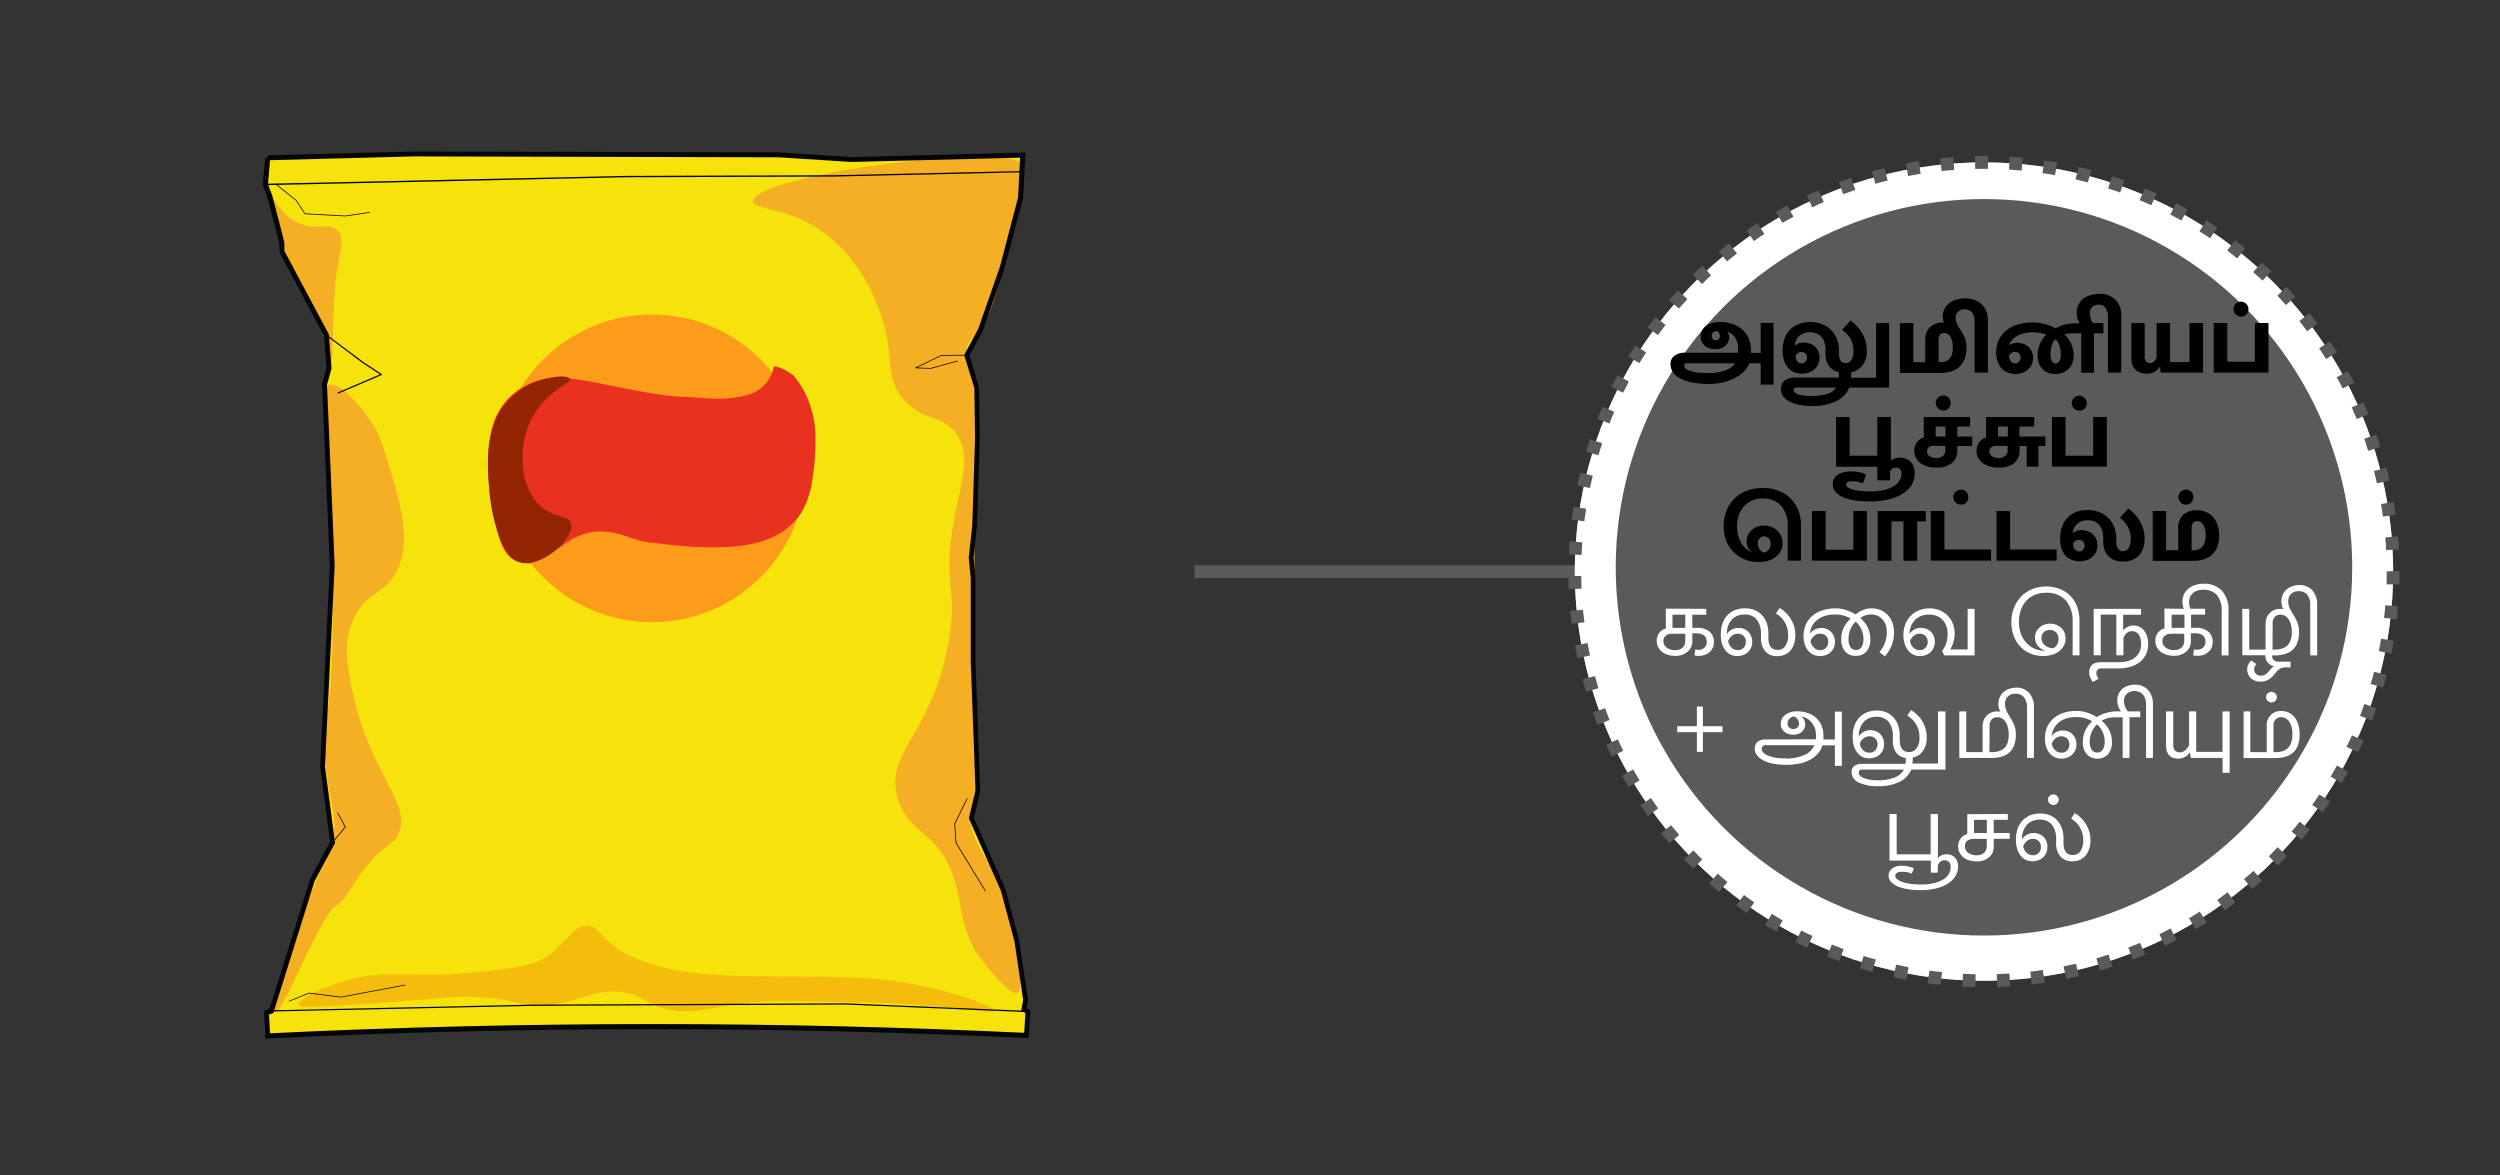 <svg xmlns="http://www.w3.org/2000/svg" viewBox="0 0 585 275"><rect x="0" y="0" width="585" height="275" fill="#333333" stroke="none"/><defs><style>.cls-1{fill:#f6e30b;}.cls-2{fill:#595047;}.cls-3{fill:#f4af25;}.cls-4{fill:#fd9c1b;}.cls-5{fill:#e8321f;}.cls-6{fill:#932503;}.cls-7{fill:#f4bd0c;}.cls-8{fill:#050505;}.cls-12,.cls-9{fill:none;stroke:#5a5a5a;stroke-miterlimit:10;stroke-width:3px;}.cls-10{fill:#84b250;}.cls-11{fill:#fff;}.cls-12{stroke-dasharray:3.01 5.01;}.cls-13{fill:#5a5a5a;}</style></defs><title>2.component 585x275px-10</title><g id="Layer_53" data-name="Layer 53"><path class="cls-1" d="M62.65,36.92l-.6,6.27L63.12,46,65,53l1,3.93v2l4.13,7.76,6.27,11.76.62,7.8L75.94,90l1.84,42.27L75.52,179.3,77,190.84l.82,6.25-4.73,8.8L65,231.82l-1.48,4.73-1.14.36.3,5.49q88.68-4.31,177.46-.12l.33-5.59-.9-.48L240,234l-2.09-13.9-3.18-11.85-7.44-16.79,1.52-6.41-.29-7.73-.83-22.62,0-19.4-.45-4.82L228,123l.65-20.41-.15-11.79-2.3-7.64,3.18-5.89,5.1-14.68L237,53.1l1.82-6.88.19-3.8.31-6.16-40.08,1.06-17.07-1.09L96.86,36l-34.21.9"/><path class="cls-2" d="M62.36,36.89l-.6,6.34,1.09,2.82,1.82,7,1,3.89v2l4.17,7.83L76.1,78.48l.61,7.68-1.06,3.76,1.84,42.3-2.26,47.1,1.52,11.56.81,6.15-4.7,8.75-8.12,26-1.43,4.58-1.21.38.32,6,.29,0q44.94-2.18,89.93-2.18,43.77,0,87.51,2.07h.28l.36-6.06-.88-.46.39-2.07-2.11-14L235,208.14l-7.41-16.72,1.5-6.36-.28-7.76L228,154.69l0-19.41-.45-4.81.81-7.49.65-20.44-.15-11.84-2.28-7.56,3.14-5.8,5.11-14.72,2.5-9.45,1.83-6.91.19-3.82.33-6.47L199.26,37l-17.07-1.09-85.34-.2-34.21.89v.58l34.22-.9v0l85.31.21,17.08,1.09,39.78-1-.3,5.85-.18,3.76L236.73,53l-2.49,9.43-5.09,14.66-3.23,6,2.32,7.71.16,11.75-.65,20.39-.82,7.54.45,4.84,0,19.39.82,22.63.29,7.68L227,191.48l7.47,16.86,3.18,11.81L239.71,234l-.44,2.39.93.49-.32,5.41h.28l0-.28q-43.76-2.07-87.54-2.07-45,0-90,2.18l0,.29.28,0-.28-5.26,1.07-.34,1.52-4.87L73.4,206l4.76-8.86-.84-6.34-1.51-11.51,2.26-47.07L76.23,90l1.06-3.77-.63-7.91L70.37,66.5l-4.1-7.7V56.85l-1-4-1.83-7-1.06-2.72.59-6.2-.57-.06Z"/><path class="cls-3" d="M62.08,42.61c.33-.15,2.07,7,7.74,9.58,4.2,1.89,7.08-.32,9.12,1.74,2.19,2.21.1,6-.46,12.35-1,11.22-.26,19.39-1.48,19.91s.75-5.56-3.19-12.61c-2.22-4-4.17-6.39-5.09-9.45-.63-2.11-2.41-5.39-3.29-8.82C63.75,48.81,61.77,42.76,62.08,42.61Z"/><path class="cls-4" d="M188.56,109.59a36,36,0,1,1-36-36A36,36,0,0,1,188.56,109.59Z"/><path class="cls-3" d="M176.21,47.16c.1,2.15,9.51,1,18.7,9A39.66,39.66,0,0,1,205.3,71.41c4.74,11.55,1,16.28,6.24,22.16,4.68,5.32,9.25,3.23,12.47,8.31s.94,10.46-.7,19.4c-2.92,16,1,15.95-1.38,29.1-3.88,21.83-15.25,25.72-11.78,36.71,2.64,8.35,9.6,7.36,13.16,18.7,1.8,5.73,1.22,9.79,4.85,16.63.39.73,7.71,10.6,9.82,9.93,1.81-.58.16-10.92-2.94-22.94-1.36-5.26-7.26-11.06-8-17.24-.24-1.89,2-5.73,1.8-7.62-.95-9.91-1.27-3.22-1.1-29.86,0-5.81.57-24.74.12-29.67-.62-6.68.94-12.28.7-17.14-.39-8.19.92-13.62,0-17.13-1.42-5.53-1.62-3.48-2.3-7.64-.57-3.44,1.8-3.76,3.18-5.89,2.2-3.36,4.08-9.35,5.58-16.48,1.39-6.66,3-9.46,3.69-14,.35-2.28,1.08-8.26.11-8.76C230.16,33.62,175.94,41.51,176.21,47.16Z"/><path class="cls-5" d="M185.8,88a22.45,22.45,0,0,1,2.5,3.8,24,24,0,0,1,2.52,11.25,52.14,52.14,0,0,1-.64,8.46,22.05,22.05,0,0,1-2.53,8.25,15.41,15.41,0,0,1-5.41,5.17c-4.14,2.42-9.07,3-13.91,3.13-6.78.14-11-.55-16.87-1.2-4.45-.5-10.53-5.38-18.67,0-4.84,3.56-5.83,2.93-8.75,5a10.75,10.75,0,0,1-3.78-.88h0c-2.23-1.19-3.24-4.18-4-7a56,56,0,0,1-2-15.48c0-4.26.39-8.78,2.57-12.46a15.6,15.6,0,0,1,7.54-6.45c4.81-1.91,10.31-1,15.62.06,7.18,1.4,14,3,20.87,3.26,4.62.21,8.62,1,14.09-.51a8.32,8.32,0,0,0,6.1-6.63c.94-.17,3,.91,4.12,1.71"/><path class="cls-6" d="M125.63,89.22c3.31-1.22,7.41-1.48,7.74-.55s-3.72,2.11-7.07,6.37a19.1,19.1,0,0,0-3.74,8.46c-.13.75-1.57,9.93,3.88,14.89,3.34,3,6.62,2.07,7.19,4.09,1,3.43-7.19,10.87-12.36,9-3.2-1.19-4.46-5.66-5.65-9.91a40.29,40.29,0,0,1-1.13-7.35c-.28-2.71-.65-7.82.22-11.76A23.91,23.91,0,0,1,116,98.29s.42-1,.9-1.8A17.35,17.35,0,0,1,125.63,89.22Z"/><path class="cls-3" d="M76,90.62c1.46-2,6.22.83,11.57,9.19,1.22,1.89,1.75,3.6,2.77,6.92,3.46,11.27,5.93,19.32,2.77,26.33-2.86,6.36-7.33,5.13-10.39,11.77-2.66,5.78-1.47,11.44,0,18,4.18,18.65,14,25.55,10.39,32.56-1.42,2.73-3,1.87-7.62,7.62-3.9,4.87-3.91,6.92-6.92,9-4.08,2.82-12.93,26.74-14.32,24.66s5.86-21.48,9.7-30.44c1.74-4.07,3.27-5.52,3.94-9.16,1.25-6.78-1.48-11.25-2.12-22.5-.24-4.39,2.34-7.6,2.1-36.68-.16-20.15-1.44-14.12-.85-23.85C77.56,104.7,74.78,92.24,76,90.62Z"/><path class="cls-7" d="M80.81,229.51c10.34-3,13.86-.43,29.41-1.9,10.22-1,15.41-1.52,19.26-4.87,3.14-2.73,5.18-6.52,8.25-6.14,2,.25,2.57,2,5.5,4.45,2.74,2.24,5.23,3.13,8.89,4.44,8.66,3.1,22.2,2.92,31.53,3,13.73.08,20.74.14,28.36,1.49,11.29,2,20.93,5.65,20.73,6.56s-7.58-1-23.06-1.7c-4-.18-7.89-.26-15.24-.42-7.82-.17-11.72-.25-12.91-.21-14.95.51-18.65,4.14-27.08,1.48-4.52-1.42-4-2.65-8-3.39-7-1.28-10.47,2.07-18.2,3-6.13.71-5.62-1.2-15.66-1.91-5.78-.41-7.38.12-26,1.48-13.83,1-16.53,1-16.71.21C69.52,233.82,75.42,231.1,80.81,229.51Z"/><path class="cls-8" d="M62.07,36.87l-.61,6.4,1.11,2.87,1.82,7,1,3.86v2l4.21,7.89,6.2,11.66.61,7.57-1.06,3.75,1.84,42.34-2.26,47.11,1.52,11.58.8,6.07-4.66,8.68-8.13,26-1.39,4.44-1.28.41.35,6.5.57,0q44.94-2.17,89.92-2.18,43.76,0,87.5,2.07l.56,0,.39-6.54-.86-.45.36-1.9-2.12-14-3.2-11.93-7.38-16.66,1.49-6.3-.28-7.8-.83-22.61,0-19.41-.45-4.79.81-7.48.65-20.46-.16-11.88-2.25-7.49,3.09-5.71,5.12-14.76,2.51-9.46,1.83-6.93.2-3.86.34-6.78-40.68,1.08L182.2,35.66l-85.35-.21-34.22.89,0,1.16,34.21-.9,85.29.21,17.08,1.09,39.49-1-.28,5.53-.19,3.74L236.45,53,234,62.37,228.89,77l-3.28,6.06L228,90.83l.16,11.7-.65,20.38-.82,7.56.46,4.85,0,19.39.83,22.63.28,7.64-1.55,6.52,7.5,16.93,3.16,11.78L239.42,234l-.48,2.54,1,.51-.31,5.22.57,0,0-.57q-43.75-2.07-87.55-2.07-45,0-90,2.18l0,.58.57,0-.27-5,1-.32,1.57-5,8.09-25.88,4.79-8.91-.84-6.44-1.52-11.48,2.27-47.06L76.52,90l1.06-3.78-.64-8L70.62,66.36l-4.07-7.64V56.81l-1-4-1.84-7-1-2.68L63.22,37l-1.15-.11Z"/><path d="M62.05,43.33,122.79,42l23.56-.52v0l48.85-.16h0l43.94-1a.15.15,0,0,0,.14-.15.15.15,0,0,0-.15-.14L195.2,41v0l-48.86.16h0l-23.55.52L62.05,43a.15.15,0,0,0-.15.15.15.15,0,0,0,.15.14Z"/><path d="M76.29,78.51,84.92,85h0l4,2.61-9.84,4.2A.14.14,0,0,0,79,92a.13.13,0,0,0,.18.08l10.09-4.31a.14.14,0,0,0,.09-.12.15.15,0,0,0-.07-.13l-4.21-2.76-8.63-6.46a.14.14,0,0,0-.2,0,.14.14,0,0,0,0,.2Z"/><polygon points="64.54 43.2 69.3 47 71.28 50.07 71.35 50.11 80.8 50.63 80.81 50.63 86.53 49.79 86.6 49.69 86.51 49.62 80.8 50.45 71.4 49.94 69.44 46.9 69.42 46.88 64.65 43.06 64.53 43.08 64.54 43.2 64.54 43.2"/><polygon points="226.23 83.02 220.27 83.08 220.24 83.09 214.23 86 214.18 86.09 214.26 86.16 217.75 86.29 217.78 86.29 224.11 84.54 224.17 84.44 224.06 84.38 217.74 86.12 214.62 86 220.29 83.25 226.23 83.19 226.31 83.11 226.23 83.02 226.23 83.02"/><polygon points="226.23 186.83 223.32 192.74 223.31 192.79 223.63 197.24 223.64 197.28 227.37 203.4 230.51 208.53 230.63 208.56 230.65 208.44 227.52 203.31 223.8 197.21 223.49 192.8 226.38 186.91 226.34 186.79 226.23 186.83 226.23 186.83"/><path d="M63.54,236.7l27-.59,34.16-.74v0l73.32-.3v0l42.46,1.77a.15.15,0,0,0,.15-.14.15.15,0,0,0-.14-.15L198,234.78h0l-73.32.3h0l-34.16.74-27,.59a.14.14,0,0,0-.14.15.14.14,0,0,0,.14.14Z"/><polygon points="78.94 190.21 80.69 193.5 77.79 197.03 77.81 197.16 77.93 197.14 80.86 193.57 80.87 193.47 79.09 190.13 78.97 190.09 78.94 190.21 78.94 190.21"/><polygon points="67.71 234.35 72.31 232.47 79.75 233.41 79.78 233.41 94.81 230.57 94.88 230.47 94.78 230.41 79.76 233.24 72.31 232.29 72.27 232.3 67.65 234.19 67.6 234.31 67.71 234.35 67.71 234.35"/><line class="cls-9" x1="279.51" y1="133.75" x2="369" y2="133.75"/><circle class="cls-10" cx="464.25" cy="133.75" r="95.75"/><circle class="cls-11" cx="464.25" cy="133.75" r="95.75"/><circle class="cls-12" cx="464.25" cy="133.75" r="95.75"/><circle class="cls-13" cx="464.25" cy="132.75" r="86.17"/></g><g id="all_text" data-name="all text"><path d="M406.66,82.54a5.1,5.1,0,0,0,.07-.91,4.67,4.67,0,0,0-.67-2.58,3.14,3.14,0,0,0-1.88-1.4,2.07,2.07,0,0,1,.44,1.33,2.65,2.65,0,0,1-.94,2,3.16,3.16,0,0,1-1,.55,4,4,0,0,1-1.27.19,4.51,4.51,0,0,1-1.33-.2A3.34,3.34,0,0,1,399,81a3,3,0,0,1-.76-1,2.8,2.8,0,0,1-.29-1.3,2.92,2.92,0,0,1,.3-1.3,3.17,3.17,0,0,1,.88-1.07,4.5,4.5,0,0,1,1.4-.72,6.17,6.17,0,0,1,1.91-.26,8.91,8.91,0,0,1,3,.47,6.69,6.69,0,0,1,2.3,1.33,5.78,5.78,0,0,1,1.46,2.06,6.62,6.62,0,0,1,.51,2.62c0,.16,0,.29,0,.4a1.87,1.87,0,0,1,0,.34H412v-7h3V90h-3V85h-2.66A5.74,5.74,0,0,1,408,87a8.2,8.2,0,0,1-2.16,1.52,12.22,12.22,0,0,1-2.83,1,16.23,16.23,0,0,1-3.36.33A19.3,19.3,0,0,1,396,89.5a9.82,9.82,0,0,1-2.76-.91,4.69,4.69,0,0,1-1.74-1.45,3.25,3.25,0,0,1-.6-1.93,2.32,2.32,0,0,1,.91-1.95,3.9,3.9,0,0,1,2.49-.72Zm-6.87,4.74a10.94,10.94,0,0,0,3.94-.61A4.64,4.64,0,0,0,406,85H394.79c-.47,0-.71.18-.71.55a1,1,0,0,0,.4.73,3.42,3.42,0,0,0,1.15.56,11.32,11.32,0,0,0,1.81.36A21.05,21.05,0,0,0,399.79,87.28Zm2.66-8.69a1.19,1.19,0,0,0-.69-1.11,1.28,1.28,0,0,0-.87.3,1.05,1.05,0,0,0-.35.83,1,1,0,0,0,.28.74.93.93,0,0,0,.69.27.86.86,0,0,0,.7-.28A1.14,1.14,0,0,0,402.45,78.59Z"/><path d="M442.06,75.58V90.69h-9.32a6.31,6.31,0,0,1-3,3.15A12.18,12.18,0,0,1,424,95a15.2,15.2,0,0,1-3-.27,9,9,0,0,1-2.29-.78,4.46,4.46,0,0,1-1.46-1.22,2.69,2.69,0,0,1-.51-1.59,2.55,2.55,0,0,1,.85-2.07,3.78,3.78,0,0,1,2.46-.71h10.26c0-.13,0-.24,0-.36v-.36a2.36,2.36,0,0,0,0-.29,2,2,0,0,0,0-.24,3.89,3.89,0,0,1-2.37-1.52,4.72,4.72,0,0,1-.78-2.73v-.83a5.83,5.83,0,0,0-.28-2,3.57,3.57,0,0,0-.78-1.31,2.75,2.75,0,0,0-1.15-.74,4.4,4.4,0,0,0-1.42-.23,3.81,3.81,0,0,0-2.37.75A3.07,3.07,0,0,0,420,80.89a3,3,0,0,1,2.07-.74,4.11,4.11,0,0,1,1.46.26,3.27,3.27,0,0,1,1.18.71,3.38,3.38,0,0,1,.78,1.11,3.67,3.67,0,0,1,.29,1.47,3.55,3.55,0,0,1-1.23,2.73,4.22,4.22,0,0,1-1.33.75,5,5,0,0,1-3.44-.1A3.93,3.93,0,0,1,418.36,86a4.89,4.89,0,0,1-.91-1.69,7.54,7.54,0,0,1-.32-2.27,8,8,0,0,1,.46-2.83,5.63,5.63,0,0,1,1.31-2.1A5.57,5.57,0,0,1,421,75.81a7.24,7.24,0,0,1,2.66-.46,7.14,7.14,0,0,1,2.63.47,6.31,6.31,0,0,1,2.11,1.33,6,6,0,0,1,1.4,2.08,6.93,6.93,0,0,1,.51,2.69v.83a3,3,0,0,0,.37,1.62,1.35,1.35,0,0,0,1.24.59,1.46,1.46,0,0,0,1.33-.77,4.16,4.16,0,0,0,.46-2.15,5.22,5.22,0,0,0-.23-1.63,6,6,0,0,0-.58-1.34A5.44,5.44,0,0,0,432,78c-.3-.3-.61-.59-.92-.85L433,75a10.28,10.28,0,0,1,1.37,1.17,8.82,8.82,0,0,1,1.23,1.56,8.54,8.54,0,0,1,.9,2,7.76,7.76,0,0,1,.34,2.35,5.36,5.36,0,0,1-1,3.39,4.64,4.64,0,0,1-2.68,1.67.82.82,0,0,1,0,.21V88a2.55,2.55,0,0,1,0,.39H439V75.58Zm-18,17.06a11,11,0,0,0,3.6-.49,3.69,3.69,0,0,0,2-1.46h-9.2a.74.74,0,0,0-.56.17.57.57,0,0,0-.18.43c0,.39.36.72,1.07,1A10.34,10.34,0,0,0,424.05,92.64Zm-2.58-10.28a1.26,1.26,0,0,0-.75.23,2,2,0,0,0-.56.62,2.11,2.11,0,0,0,.38,1.32,1.28,1.28,0,0,0,1.07.5,1.15,1.15,0,0,0,.84-.36,1.48,1.48,0,0,0,0-2A1.37,1.37,0,0,0,421.47,82.36Z"/><path d="M459.77,69.83a6.79,6.79,0,0,1,2.24.35,4.59,4.59,0,0,1,2.79,2.68,6,6,0,0,1,.37,2.19V87.19h-3.12v-12a3.25,3.25,0,0,0-.59-2.07,2.11,2.11,0,0,0-1.76-.73,2,2,0,0,0-1.52.56,2,2,0,0,0-.55,1.46,3.33,3.33,0,0,0,.23,1.17,7.74,7.74,0,0,0,.76,1.41c.18.26.36.53.54.82a7.84,7.84,0,0,1,.49,1,5.35,5.35,0,0,1,.37,1.15,7.72,7.72,0,0,1-.31,4.06,4.8,4.8,0,0,1-3.13,2.9,7.82,7.82,0,0,1-2.38.34h-9.61V75.58h3.13v9.17h2.78v-5.2a4,4,0,0,1,1.13-3,4.36,4.36,0,0,1,3.15-1.08h.09a3.53,3.53,0,0,1-.28-1.42,3.83,3.83,0,0,1,.37-1.65,3.94,3.94,0,0,1,1-1.33,4.92,4.92,0,0,1,1.63-.9A6.58,6.58,0,0,1,459.77,69.83Zm-6.14,14.92H454a3.7,3.7,0,0,0,1.18-.17,2.34,2.34,0,0,0,.93-.57,2.73,2.73,0,0,0,.61-1,4.77,4.77,0,0,0,.22-1.58,5,5,0,0,0-.56-2.66,1.68,1.68,0,0,0-1.44-.85c-.87,0-1.31.55-1.31,1.65Z"/><path d="M491.1,68.77A5.21,5.21,0,0,1,495,70.13a5,5,0,0,1,1.37,3.74V87.19h-3.11v-13a3.5,3.5,0,0,0-.55-2.12A1.94,1.94,0,0,0,491,71.3a2.07,2.07,0,0,0-1.38.5,2,2,0,0,0-.57,1.57,3.84,3.84,0,0,0,.67,2.21h2.48V78H490v9.22h-3V78h-1.91a6,6,0,0,0-2,.25,6.23,6.23,0,0,1,.88,1,6.62,6.62,0,0,1,.67,1.16,5.71,5.71,0,0,1,.45,1.3,5.64,5.64,0,0,1,.16,1.34,5.06,5.06,0,0,1-.32,1.89,3.84,3.84,0,0,1-.9,1.4,3.65,3.65,0,0,1-1.36.87,4.89,4.89,0,0,1-1.74.3,4.7,4.7,0,0,1-1.66-.28,3.6,3.6,0,0,1-2.17-2.23,5.54,5.54,0,0,1-.31-2,5.84,5.84,0,0,1,.17-1.37,8.35,8.35,0,0,1,.46-1.3,6.57,6.57,0,0,1,.66-1.13,4.88,4.88,0,0,1,.78-.89,8.75,8.75,0,0,0-3.38-.53,7.82,7.82,0,0,0-1.91.22,6.2,6.2,0,0,0-1.6.62,4.69,4.69,0,0,0-1.18,1,3.18,3.18,0,0,0-.69,1.22,3.05,3.05,0,0,1,1.95-.62,4.11,4.11,0,0,1,1.46.26,3.45,3.45,0,0,1,1.18.71,3.53,3.53,0,0,1,.78,1.11,3.67,3.67,0,0,1,.28,1.47,3.57,3.57,0,0,1-.33,1.56,3.46,3.46,0,0,1-.9,1.17,4.06,4.06,0,0,1-1.32.75,5,5,0,0,1-3.44-.09,3.88,3.88,0,0,1-1.42-1,4.74,4.74,0,0,1-.91-1.62,6.38,6.38,0,0,1-.32-2.12,6.48,6.48,0,0,1,.62-2.89,6.39,6.39,0,0,1,1.73-2.2,8,8,0,0,1,2.68-1.39,11.7,11.7,0,0,1,3.43-.48,10.74,10.74,0,0,1,3,.39,10.61,10.61,0,0,1,2.45,1,8,8,0,0,1,2.07-.88,10.23,10.23,0,0,1,2.72-.31h.78a6.13,6.13,0,0,1-.46-1.15,4.56,4.56,0,0,1-.19-1.36,4.12,4.12,0,0,1,.36-1.75,4,4,0,0,1,1-1.36,5,5,0,0,1,1.64-.88A6.72,6.72,0,0,1,491.1,68.77ZM471.45,82.36a1.31,1.31,0,0,0-.76.23,2.09,2.09,0,0,0-.55.62,2.11,2.11,0,0,0,.38,1.32,1.27,1.27,0,0,0,1.07.5,1.15,1.15,0,0,0,.84-.36,1.48,1.48,0,0,0,0-2A1.37,1.37,0,0,0,471.45,82.36Zm10.77.51a6,6,0,0,0-.35-2.11,3.31,3.31,0,0,0-.89-1.39,3,3,0,0,0-.84,1.39,6.55,6.55,0,0,0-.31,2.11,3.17,3.17,0,0,0,.34,1.69,1,1,0,0,0,.87.51,1,1,0,0,0,.83-.51A3.16,3.16,0,0,0,482.22,82.87Z"/><path d="M501.86,75.58v7.91a1.52,1.52,0,0,0,.34,1.09,1.19,1.19,0,0,0,.9.36,1.3,1.3,0,0,0,1-.37,2.77,2.77,0,0,0,.54-.87V75.58h3.15v9.15h4.55V75.58h3.18V87.19h-9.94l-.12-1.47a2.8,2.8,0,0,1-.35.53,3.1,3.1,0,0,1-.62.56,3.68,3.68,0,0,1-.91.45,3.63,3.63,0,0,1-1.17.18,4.71,4.71,0,0,1-1.43-.2,3.13,3.13,0,0,1-1.16-.64,2.85,2.85,0,0,1-.78-1.09,3.89,3.89,0,0,1-.29-1.61V75.58Z"/><path d="M521.18,75.58v9.06h6.46V75.58h3.18V87.19H518V75.58Zm3.22-5a1.78,1.78,0,0,1,1.26,3,1.61,1.61,0,0,1-1.21.5,1.73,1.73,0,0,1-1.28-.5,1.75,1.75,0,0,1,1.23-3Z"/><path d="M444.69,107.12a3.17,3.17,0,0,1,2.44,1,3.79,3.79,0,0,1,.92,2.66,5.31,5.31,0,0,1-.65,2.55,6.07,6.07,0,0,1-2,2.08,10.76,10.76,0,0,1-3.29,1.41,18.64,18.64,0,0,1-4.62.51,22.85,22.85,0,0,1-3.6-.26,11,11,0,0,1-2.72-.78,4.69,4.69,0,0,1-1.7-1.26,2.62,2.62,0,0,1-.58-1.68,2.52,2.52,0,0,1,1.15-2.28,5.79,5.79,0,0,1,3.19-.75,7.82,7.82,0,0,1,2.05.23,6.92,6.92,0,0,1,1.4.5l-.76,2.07a8.67,8.67,0,0,0-1.23-.36,5.43,5.43,0,0,0-1.27-.14c-1,0-1.45.26-1.45.78a.83.83,0,0,0,.41.64,3.72,3.72,0,0,0,1.16.51,11.87,11.87,0,0,0,1.79.32,20,20,0,0,0,2.3.12,14.58,14.58,0,0,0,3.23-.32,7.93,7.93,0,0,0,2.29-.9,4,4,0,0,0,1.36-1.35,3.19,3.19,0,0,0,.45-1.64,1.43,1.43,0,0,0-.35-1,1.33,1.33,0,0,0-1-.35,1.39,1.39,0,0,0-.85.26,1.45,1.45,0,0,0-.48.61v2.1h-3v-3.18h-9.64V97.58h3.18v9.06h6.46V97.58h3.18v10.23a3.19,3.19,0,0,1,.93-.51A4,4,0,0,1,444.69,107.12Z"/><path d="M461,97.58v2.23h-3v2.34h3.5v2.21H458v1a3.7,3.7,0,0,1-1.25,3,5.54,5.54,0,0,1-3.67,1.06,7.51,7.51,0,0,1-2.07-.27,5.26,5.26,0,0,1-1.63-.79,3.68,3.68,0,0,1-1.07-1.26,3.53,3.53,0,0,1-.38-1.63,3.42,3.42,0,0,1,.7-2.07,3.4,3.4,0,0,1,.71-.66,2.54,2.54,0,0,1,.82-.35V97.58Zm-8.57,6.76a1.7,1.7,0,0,0-1.1.33,1.14,1.14,0,0,0-.4.93,1.35,1.35,0,0,0,.58,1.13,2.6,2.6,0,0,0,1.6.44,2.25,2.25,0,0,0,1.55-.49,1.64,1.64,0,0,0,.55-1.28v-1.06Zm.52-2.19h2.3V99.81h-2.3Zm1.78-9.59a1.68,1.68,0,0,1,1.26.5,1.87,1.87,0,0,1,0,2.5,1.64,1.64,0,0,1-1.22.5,1.74,1.74,0,0,1-1.28-.5,1.75,1.75,0,0,1,1.24-3Z"/><path d="M476,97.58v2.23h-3.45v2.34h6.07v2.21H477v4.83h-2.76v-4.83h-1.66v1a3.74,3.74,0,0,1-1.25,3,5.54,5.54,0,0,1-3.67,1.06,7.51,7.51,0,0,1-2.07-.27,5.26,5.26,0,0,1-1.63-.79,3.68,3.68,0,0,1-1.07-1.26,3.41,3.41,0,0,1-.38-1.63,3.25,3.25,0,0,1,.7-2.07,3.17,3.17,0,0,1,.71-.66,2.54,2.54,0,0,1,.82-.35V97.58Zm-9,6.76a1.67,1.67,0,0,0-1.09.33,1.14,1.14,0,0,0-.4.93,1.36,1.36,0,0,0,.57,1.13,2.63,2.63,0,0,0,1.61.44,2.21,2.21,0,0,0,1.54-.49,1.62,1.62,0,0,0,.56-1.28v-1.06Zm.53-2.19h2.3V99.81h-2.3Z"/><path d="M483.33,97.58v9.06h6.47V97.58H493v11.61H480.16V97.58Zm3.22-5a1.78,1.78,0,0,1,1.27,3,1.64,1.64,0,0,1-1.22.5,1.74,1.74,0,0,1-1.28-.5,1.75,1.75,0,0,1,1.23-3Z"/><path d="M412.54,114.19a10.1,10.1,0,0,1,3.46.59,8.13,8.13,0,0,1,2.83,1.71,8.22,8.22,0,0,1,1.91,2.76,9.33,9.33,0,0,1,.7,3.73v8.21h-3.13v-8a6.87,6.87,0,0,0-1.58-4.9,5.71,5.71,0,0,0-4.31-1.65,6.08,6.08,0,0,0-2.4.47,5.36,5.36,0,0,0-1.88,1.33,6.26,6.26,0,0,0-1.24,2.06,7.71,7.71,0,0,0-.43,2.65,8.64,8.64,0,0,0,.26,2.16,6.66,6.66,0,0,0,.74,1.76,5.63,5.63,0,0,0,1.09,1.31,4.65,4.65,0,0,0,1.33.82,3.41,3.41,0,0,1-.85-1.09,3.21,3.21,0,0,1-.32-1.44,3.36,3.36,0,0,1,.28-1.37,3.58,3.58,0,0,1,.8-1.18,4,4,0,0,1,1.3-.82,4.57,4.57,0,0,1,1.74-.31,4.8,4.8,0,0,1,1.67.29,4.15,4.15,0,0,1,1.35.86,3.83,3.83,0,0,1,.92,1.31,4,4,0,0,1,.34,1.68,3.87,3.87,0,0,1-.43,1.78,4.19,4.19,0,0,1-1.16,1.39,5.67,5.67,0,0,1-1.75.9,7.37,7.37,0,0,1-2.21.32,8.69,8.69,0,0,1-3.32-.62,7.89,7.89,0,0,1-2.6-1.73,7.75,7.75,0,0,1-1.7-2.63,8.94,8.94,0,0,1-.61-3.37,10,10,0,0,1,.62-3.53,8.11,8.11,0,0,1,1.81-2.86,8.27,8.27,0,0,1,2.88-1.92A10.11,10.11,0,0,1,412.54,114.19Zm-1.22,13a2.17,2.17,0,0,0,.43,1.31,2.13,2.13,0,0,0,1.09.83,2.27,2.27,0,0,0,1-.69,2,2,0,0,0,.48-1.42,1.62,1.62,0,0,0-.46-1.29,1.53,1.53,0,0,0-1.06-.42,1.34,1.34,0,0,0-1.07.48A1.76,1.76,0,0,0,411.32,127.14Z"/><path d="M427.21,119.58v9.06h6.47v-9.06h3.17v11.61H424V119.58Z"/><path d="M450.63,119.58V122h-2v9.22h-3.22V122H442.6v9.22h-3.22V119.58Z"/><path d="M455,119.58v9h10.91v2.6H451.8V119.58Zm3.84-5a1.69,1.69,0,0,1,1.27.5,1.87,1.87,0,0,1,0,2.5,1.64,1.64,0,0,1-1.22.5,1.74,1.74,0,0,1-1.28-.5,1.75,1.75,0,0,1,1.23-3Z"/><path d="M470.36,119.58v9h10.9v2.6H467.19V119.58Z"/><path d="M488.55,119.35a7.14,7.14,0,0,1,2.63.47,6.31,6.31,0,0,1,2.11,1.33,6,6,0,0,1,1.4,2.08,6.93,6.93,0,0,1,.51,2.69v.83a3,3,0,0,0,.37,1.62,1.35,1.35,0,0,0,1.24.59,1.46,1.46,0,0,0,1.33-.77,4.16,4.16,0,0,0,.46-2.15,5.22,5.22,0,0,0-.23-1.63,6,6,0,0,0-.58-1.34A5.44,5.44,0,0,0,497,122c-.31-.3-.61-.59-.92-.85L498,119a10.28,10.28,0,0,1,1.37,1.17,8.82,8.82,0,0,1,1.23,1.56,8.54,8.54,0,0,1,.9,2,7.76,7.76,0,0,1,.34,2.35,6.47,6.47,0,0,1-.38,2.29,4.74,4.74,0,0,1-1,1.68,4.57,4.57,0,0,1-1.6,1,5.68,5.68,0,0,1-2.06.35,5.36,5.36,0,0,1-2-.34,4,4,0,0,1-2.34-2.39,5.35,5.35,0,0,1-.3-1.82v-.83a5.57,5.57,0,0,0-.29-2,3.42,3.42,0,0,0-.77-1.31,2.75,2.75,0,0,0-1.15-.74,4.4,4.4,0,0,0-1.42-.23,3.76,3.76,0,0,0-2.37.76,3.07,3.07,0,0,0-1.13,2.3,3,3,0,0,1,2.07-.74,4.11,4.11,0,0,1,1.46.26,3.27,3.27,0,0,1,1.18.71,3.38,3.38,0,0,1,.78,1.11,3.67,3.67,0,0,1,.29,1.47,3.57,3.57,0,0,1-.34,1.56,3.46,3.46,0,0,1-.9,1.17,4.06,4.06,0,0,1-1.32.75,5,5,0,0,1-3.44-.1A3.93,3.93,0,0,1,483.3,130a4.89,4.89,0,0,1-.91-1.69,7.24,7.24,0,0,1-.32-2.27,8,8,0,0,1,.46-2.83,5.63,5.63,0,0,1,1.31-2.1,5.57,5.57,0,0,1,2.05-1.32A7.24,7.24,0,0,1,488.55,119.35Zm-2.14,7a1.26,1.26,0,0,0-.75.23,2,2,0,0,0-.56.62,2.11,2.11,0,0,0,.38,1.32,1.28,1.28,0,0,0,1.07.5,1.15,1.15,0,0,0,.84-.36,1.48,1.48,0,0,0,0-2A1.37,1.37,0,0,0,486.41,126.36Z"/><path d="M506.86,119.58v9.17h2.85v-5.26a4,4,0,0,1,1.15-3,4.43,4.43,0,0,1,3.18-1.09,5.51,5.51,0,0,1,2.14.4,4.58,4.58,0,0,1,1.65,1.16,5.31,5.31,0,0,1,1.07,1.86,7.79,7.79,0,0,1,.38,2.51,7,7,0,0,1-.44,2.63,4.64,4.64,0,0,1-1.24,1.84,4.9,4.9,0,0,1-1.92,1.08,8,8,0,0,1-2.49.36h-9.46V119.58Zm4.65-5a1.68,1.68,0,0,1,1.26.5,1.84,1.84,0,0,1,0,2.5,1.64,1.64,0,0,1-1.22.5,1.72,1.72,0,0,1-1.27-.5,1.75,1.75,0,0,1,1.23-3Zm1.33,14.19h.37a3.59,3.59,0,0,0,1.17-.18,2.21,2.21,0,0,0,.91-.59,2.91,2.91,0,0,0,.6-1,5.17,5.17,0,0,0,.22-1.59,5,5,0,0,0-.54-2.64,1.65,1.65,0,0,0-1.42-.83c-.87,0-1.31.55-1.31,1.65Z"/><path class="cls-11" d="M399.27,142.47v1.37H396v3.08h1a4.51,4.51,0,0,1,3.06.9,3.11,3.11,0,0,1,1,2.44,3.23,3.23,0,0,1-.27,1.33,3.06,3.06,0,0,1-.73,1,3.57,3.57,0,0,1-1.12.66,4.36,4.36,0,0,1-1.42.23,3.87,3.87,0,0,1-1-.11l.17-1.39.39.07.38,0a1.92,1.92,0,0,0,1.39-.51,1.78,1.78,0,0,0,.53-1.34c0-1.3-.83-2-2.47-2H396v1.85a3.12,3.12,0,0,1-1.06,2.42,4.29,4.29,0,0,1-3,1,5.38,5.38,0,0,1-1.68-.25,4.08,4.08,0,0,1-1.36-.7,3.44,3.44,0,0,1-.9-1.11,3.17,3.17,0,0,1-.33-1.46,3.06,3.06,0,0,1,.18-1.08,2.91,2.91,0,0,1,.47-.85,3,3,0,0,1,.68-.6,2.35,2.35,0,0,1,.81-.33v-4.67Zm-8,5.83a2.3,2.3,0,0,0-1.47.44,1.54,1.54,0,0,0-.55,1.28,1.85,1.85,0,0,0,.75,1.53,3.13,3.13,0,0,0,2,.58,2.42,2.42,0,0,0,1.74-.58,2.13,2.13,0,0,0,.61-1.62V148.3Zm.09-1.38h3v-3.08h-3Z"/><path class="cls-11" d="M408.48,142.36a5.79,5.79,0,0,1,2,.36,5,5,0,0,1,1.7,1.09,5.3,5.3,0,0,1,1.18,1.84,7.13,7.13,0,0,1,.44,2.61v1c0,1.88.73,2.82,2.2,2.82a2.07,2.07,0,0,0,1.76-.92,4.26,4.26,0,0,0,.66-2.54,6,6,0,0,0-.22-1.69,5.44,5.44,0,0,0-.62-1.41,5.31,5.31,0,0,0-.91-1.13,5.19,5.19,0,0,0-1.11-.83l.88-1.3a7.94,7.94,0,0,1,1.32,1,7.28,7.28,0,0,1,1.18,1.39,7.78,7.78,0,0,1,.84,1.79,7.07,7.07,0,0,1,.33,2.21,6.77,6.77,0,0,1-.29,2,4.5,4.5,0,0,1-.85,1.54,3.71,3.71,0,0,1-1.32,1,4.16,4.16,0,0,1-1.72.35,3.55,3.55,0,0,1-2.86-1.14,4.54,4.54,0,0,1-1-3v-1a5.29,5.29,0,0,0-1-3.43,3.46,3.46,0,0,0-2.82-1.17,3.94,3.94,0,0,0-3,1.18,4.8,4.8,0,0,0-1.15,3.42,2.81,2.81,0,0,1,1.1-1.06,3.1,3.1,0,0,1,1.6-.41,3.46,3.46,0,0,1,1.3.24,2.88,2.88,0,0,1,1,.67,3.07,3.07,0,0,1,.67,1,3.53,3.53,0,0,1,0,2.66,3.31,3.31,0,0,1-.72,1.07,3.11,3.11,0,0,1-1.12.69,3.8,3.8,0,0,1-1.41.25,3.65,3.65,0,0,1-1.57-.33,3.42,3.42,0,0,1-1.21-1,5,5,0,0,1-.79-1.56,7.21,7.21,0,0,1-.28-2.12,7.66,7.66,0,0,1,.45-2.75,5.38,5.38,0,0,1,1.23-1.92,4.94,4.94,0,0,1,1.81-1.13A6.44,6.44,0,0,1,408.48,142.36Zm-1.89,5.94a1.87,1.87,0,0,0-.76.15,2.35,2.35,0,0,0-.62.38,2.27,2.27,0,0,0-.49.54,3.78,3.78,0,0,0-.33.63,2.61,2.61,0,0,0,.84,1.59,2.11,2.11,0,0,0,1.41.54,1.77,1.77,0,0,0,1.37-.55,1.93,1.93,0,0,0,.52-1.39,1.79,1.79,0,0,0-1.94-1.89Z"/><path class="cls-11" d="M429.47,142.36a7.78,7.78,0,0,1,2.64.43,9.5,9.5,0,0,1,2.07,1l.66-.47a5.23,5.23,0,0,1,.85-.47,5.08,5.08,0,0,1,1-.36,6.1,6.1,0,0,1,1.26-.13,5.32,5.32,0,0,1,2.15.42,4.78,4.78,0,0,1,1.66,1.16,5.09,5.09,0,0,1,1.07,1.77,6.5,6.5,0,0,1,.37,2.24,8,8,0,0,1-.68,3.37,7.29,7.29,0,0,1-.69,1.27,11.53,11.53,0,0,1-.76,1l-1.28-1c.19-.23.39-.51.6-.82a8.09,8.09,0,0,0,.56-1.06,6.8,6.8,0,0,0,.56-2.82,5.22,5.22,0,0,0-.26-1.67,3.91,3.91,0,0,0-.75-1.29,3.4,3.4,0,0,0-1.17-.84,3.64,3.64,0,0,0-1.49-.3,4.25,4.25,0,0,0-1.43.23,3.69,3.69,0,0,0-1.08.59,11.1,11.1,0,0,1,.88.93,6.65,6.65,0,0,1,.75,1.1,5.73,5.73,0,0,1,.51,1.33,6.24,6.24,0,0,1,.19,1.61,4.18,4.18,0,0,1-.92,2.89,3.24,3.24,0,0,1-2.51,1,3.13,3.13,0,0,1-2.44-1,4.08,4.08,0,0,1-.93-2.85,6,6,0,0,1,.65-2.91,8.58,8.58,0,0,1,1.53-2,9.17,9.17,0,0,0-1.45-.61,7.33,7.33,0,0,0-2.36-.31,7.14,7.14,0,0,0-2.16.32,5.71,5.71,0,0,0-1.76.89,4.31,4.31,0,0,0-1.22,1.4,4.19,4.19,0,0,0-.53,1.83,3.23,3.23,0,0,1,2.59-1.29,3.42,3.42,0,0,1,1.3.24,2.88,2.88,0,0,1,1,.67,3.25,3.25,0,0,1,.68,1,3.6,3.6,0,0,1,0,2.66,3.1,3.1,0,0,1-1.83,1.76,3.89,3.89,0,0,1-1.42.25,3.6,3.6,0,0,1-1.56-.33,3.47,3.47,0,0,1-1.21-.94,4.32,4.32,0,0,1-.8-1.47,7,7,0,0,1,.32-4.81,5.85,5.85,0,0,1,1.63-2,6.8,6.8,0,0,1,2.37-1.2A9.64,9.64,0,0,1,429.47,142.36Zm-3.61,5.94a1.87,1.87,0,0,0-.76.15,2.35,2.35,0,0,0-.62.38,2.79,2.79,0,0,0-.49.54,3.78,3.78,0,0,0-.33.63,2.66,2.66,0,0,0,.84,1.59,2.11,2.11,0,0,0,1.41.54,1.77,1.77,0,0,0,1.37-.55,1.93,1.93,0,0,0,.52-1.39,1.79,1.79,0,0,0-1.94-1.89Zm10.19,1.26a5.33,5.33,0,0,0-.17-1.36,6.5,6.5,0,0,0-.42-1.15,5.94,5.94,0,0,0-.59-.93,5.75,5.75,0,0,0-.62-.66,4.37,4.37,0,0,0-.61.66,5.07,5.07,0,0,0-.54.92,5.84,5.84,0,0,0-.39,1.16,5.72,5.72,0,0,0-.16,1.4,3.28,3.28,0,0,0,.44,1.8,1.48,1.48,0,0,0,1.34.69,1.42,1.42,0,0,0,1.28-.69A3.38,3.38,0,0,0,436.05,149.56Z"/><path class="cls-11" d="M451.49,142.36a6.2,6.2,0,0,1,2.34.43,5.5,5.5,0,0,1,3.11,3.07,6.12,6.12,0,0,1,.45,2.38,6.41,6.41,0,0,1-.1,1.16,9.92,9.92,0,0,1-.25,1.07,8.57,8.57,0,0,1-.34.88c-.13.26-.24.46-.34.63h4.07v-9.51h1.62v10.89h-7.12l-.51-1.05a5.76,5.76,0,0,0,1-1.82,7.25,7.25,0,0,0,.32-2.14,5.4,5.4,0,0,0-.3-1.85,4,4,0,0,0-.86-1.43,3.79,3.79,0,0,0-1.35-.93,4.67,4.67,0,0,0-1.81-.33,5.06,5.06,0,0,0-1.87.33,4.21,4.21,0,0,0-1.43.93,4.26,4.26,0,0,0-.93,1.44,5.05,5.05,0,0,0-.36,1.86,3,3,0,0,1,1.1-1.05,3.07,3.07,0,0,1,1.58-.4,3.46,3.46,0,0,1,1.3.24,3,3,0,0,1,1.69,1.69,3.66,3.66,0,0,1,0,2.66,3.33,3.33,0,0,1-.73,1.07,3.07,3.07,0,0,1-1.11.69,3.82,3.82,0,0,1-1.42.25,3.45,3.45,0,0,1-2.77-1.36,4.77,4.77,0,0,1-.79-1.56,7.1,7.1,0,0,1,.18-4.55,5.59,5.59,0,0,1,3.22-3.24A6.62,6.62,0,0,1,451.49,142.36Zm-2.35,5.94a1.87,1.87,0,0,0-.76.15,2.25,2.25,0,0,0-.63.38,2.45,2.45,0,0,0-.48.54,3.78,3.78,0,0,0-.33.63,2.61,2.61,0,0,0,.84,1.59,2.11,2.11,0,0,0,1.4.54,1.79,1.79,0,0,0,1.38-.55,2,2,0,0,0,.52-1.39,1.79,1.79,0,0,0-1.94-1.89Z"/><path class="cls-11" d="M478.71,137.24a8.68,8.68,0,0,1,3.31.59,7,7,0,0,1,4.05,4.22,9.68,9.68,0,0,1,.53,3.3v8H485V145.6a7.33,7.33,0,0,0-1.62-5.12,6.06,6.06,0,0,0-4.7-1.77,6.36,6.36,0,0,0-2.45.46,5.67,5.67,0,0,0-2,1.33,6.19,6.19,0,0,0-1.32,2.15,8.24,8.24,0,0,0-.48,2.92,7.82,7.82,0,0,0,.45,2.71,6.27,6.27,0,0,0,1.26,2.11,5.87,5.87,0,0,0,1.9,1.38,5.74,5.74,0,0,0,2.39.49h.35a3.58,3.58,0,0,1-.93-.33,2.9,2.9,0,0,1-.84-.63,3,3,0,0,1-.59-.91,2.76,2.76,0,0,1-.23-1.16,3.34,3.34,0,0,1,.27-1.36,3.26,3.26,0,0,1,.75-1,3.43,3.43,0,0,1,1.12-.68,3.85,3.85,0,0,1,1.42-.25,3.75,3.75,0,0,1,1.38.25,3.64,3.64,0,0,1,1.14.68,3.06,3.06,0,0,1,.78,1.08,3.45,3.45,0,0,1,.29,1.43,3.64,3.64,0,0,1-.43,1.76,4.06,4.06,0,0,1-1.15,1.29,5.09,5.09,0,0,1-1.65.81,7,7,0,0,1-2,.27,7.59,7.59,0,0,1-2.92-.55,6.88,6.88,0,0,1-2.35-1.57,7.39,7.39,0,0,1-1.59-2.49,8.77,8.77,0,0,1-.58-3.29,9,9,0,0,1,.62-3.41,8,8,0,0,1,1.69-2.64,7.49,7.49,0,0,1,2.54-1.69A8.26,8.26,0,0,1,478.71,137.24Zm-1,12.07a1.92,1.92,0,0,0,.23,1,2.22,2.22,0,0,0,.63.74,3,3,0,0,0,.89.47,3.21,3.21,0,0,0,1,.17,2.17,2.17,0,0,0,.9-.85,2.65,2.65,0,0,0,.33-1.35,2,2,0,0,0-.58-1.52,2.15,2.15,0,0,0-2.86-.05A1.86,1.86,0,0,0,477.72,149.31Z"/><path class="cls-11" d="M499.21,146.37a3.05,3.05,0,0,1,2.45,1.12,4.92,4.92,0,0,1,1,3.28,5.47,5.47,0,0,1-.47,2.28,5.1,5.1,0,0,1-1.35,1.77,6.33,6.33,0,0,1-2.17,1.16,9.29,9.29,0,0,1-2.89.42h-3.92a1.4,1.4,0,0,0-1,.3,1,1,0,0,0-.31.78,1.68,1.68,0,0,0,.16.72,4.31,4.31,0,0,0,.37.64l-1.37.73a5.78,5.78,0,0,1-.57-1,3.11,3.11,0,0,1-.26-1.28,2.4,2.4,0,0,1,.23-1.13,1.93,1.93,0,0,1,.6-.72,2.42,2.42,0,0,1,.85-.37,4.42,4.42,0,0,1,1-.11h4.18a7.58,7.58,0,0,0,2.3-.31,4.5,4.5,0,0,0,1.64-.87,3.53,3.53,0,0,0,1-1.34,4.33,4.33,0,0,0,.33-1.7,4,4,0,0,0-.55-2.26,1.86,1.86,0,0,0-1.61-.78,1.83,1.83,0,0,0-1.18.43,2.41,2.41,0,0,0-.78,1.15v4.05h-1.67v-9.52h-3.65v9.52h-1.65V142.47H501v1.37h-4.18v3.69a2.62,2.62,0,0,1,1-.81A3,3,0,0,1,499.21,146.37Z"/><path class="cls-11" d="M511,142.47a4.92,4.92,0,0,1-.31-1.76,3.68,3.68,0,0,1,.37-1.64,4,4,0,0,1,1-1.31,4.68,4.68,0,0,1,1.56-.85,6.14,6.14,0,0,1,2-.31,5.58,5.58,0,0,1,4.33,1.66,6.63,6.63,0,0,1,1.52,4.67v10.43h-1.6V143a5.57,5.57,0,0,0-1.09-3.73,4.1,4.1,0,0,0-3.27-1.26,3.43,3.43,0,0,0-2.38.78,2.65,2.65,0,0,0-.87,2.08,3.87,3.87,0,0,0,.3,1.58H516v1.37h-3.3v3.08h1a4.51,4.51,0,0,1,3.06.9,3.11,3.11,0,0,1,1,2.44,3.39,3.39,0,0,1-.26,1.33,3.09,3.09,0,0,1-.74,1,3.57,3.57,0,0,1-1.12.66,4.31,4.31,0,0,1-1.42.23,3.87,3.87,0,0,1-1-.11l.18-1.39.38.07.38,0a1.9,1.9,0,0,0,1.39-.51,1.78,1.78,0,0,0,.53-1.34c0-1.3-.82-2-2.46-2h-.95v1.85a3.09,3.09,0,0,1-1.06,2.42,4.29,4.29,0,0,1-3,1,5.38,5.38,0,0,1-1.68-.25,3.94,3.94,0,0,1-1.35-.7,3.47,3.47,0,0,1-.91-1.11,3.16,3.16,0,0,1-.32-1.46,3.06,3.06,0,0,1,.17-1.08,3.16,3.16,0,0,1,.47-.85,2.81,2.81,0,0,1,.69-.6,2.23,2.23,0,0,1,.8-.33v-4.67Zm-2.93,5.83a2.32,2.32,0,0,0-1.47.44A1.54,1.54,0,0,0,506,150a1.85,1.85,0,0,0,.75,1.53,3.17,3.17,0,0,0,2,.58,2.42,2.42,0,0,0,1.74-.58,2.13,2.13,0,0,0,.62-1.62V148.3Zm.09-1.38h3v-3.08h-3Z"/><path class="cls-11" d="M538,136.91a3.94,3.94,0,0,1,3.08,1.22,4.92,4.92,0,0,1,1.13,3.46v11.77h-1.61V141.72a4,4,0,0,0-.68-2.51,2.39,2.39,0,0,0-2-.87,2.46,2.46,0,0,0-1.82.64,2.39,2.39,0,0,0-.65,1.75,3.69,3.69,0,0,0,.08.76,4.06,4.06,0,0,0,.22.73,5.92,5.92,0,0,0,.37.77c.16.27.34.57.56.91a10.7,10.7,0,0,1,.87,1.67,5.7,5.7,0,0,1,.43,2.31,7.36,7.36,0,0,1-.33,2.29,4.32,4.32,0,0,1-1,1.73A4.54,4.54,0,0,1,534.8,153a8.09,8.09,0,0,1-2.61.37h-.51v.11a1.31,1.31,0,0,0,.4,1,1.53,1.53,0,0,0,1,.35H536v1.34h-1.21a2.28,2.28,0,0,0-1.24.3,3.83,3.83,0,0,0-1,.91c-.22.28-.45.55-.68.8a4.53,4.53,0,0,1-.78.68,4,4,0,0,1-.94.48,3.73,3.73,0,0,1-1.16.17,3.4,3.4,0,0,1-2.25-.75,2.88,2.88,0,0,1-.61-3.35,2.77,2.77,0,0,1,.66-.87l1.21.86a1.62,1.62,0,0,0-.38.54,1.74,1.74,0,0,0-.15.71,1.33,1.33,0,0,0,.45,1.07,1.67,1.67,0,0,0,1.13.39,1.83,1.83,0,0,0,1.11-.33,4.47,4.47,0,0,0,.83-.8,8.27,8.27,0,0,1,.55-.63,1.38,1.38,0,0,1,.66-.42,2.84,2.84,0,0,1-1.48-.82,2.26,2.26,0,0,1-.61-1.65v-.13h-5.41V142.47h1.62V152h3.83v-6a3.47,3.47,0,0,1,.94-2.52,3.32,3.32,0,0,1,2.54-1,4.37,4.37,0,0,1,.68.06,3.15,3.15,0,0,1-.34-.82,4.15,4.15,0,0,1,.16-2.49,3.56,3.56,0,0,1,.82-1.2,3.74,3.74,0,0,1,1.3-.79A4.94,4.94,0,0,1,538,136.91ZM531.77,152h.59a5.09,5.09,0,0,0,1.81-.29,3,3,0,0,0,1.21-.81,3.42,3.42,0,0,0,.68-1.28,5.82,5.82,0,0,0,.22-1.67,6.6,6.6,0,0,0-.22-1.83,4.53,4.53,0,0,0-.58-1.29,2.31,2.31,0,0,0-.85-.75,2.18,2.18,0,0,0-1-.25,1.76,1.76,0,0,0-1.32.51,2.32,2.32,0,0,0-.51,1.69Z"/><path class="cls-11" d="M403.07,169.93v1.4h-4.6v4.6h-1.4v-4.6h-4.6v-1.4h4.6v-4.6h1.4v4.6Z"/><path class="cls-11" d="M424.87,173a2.47,2.47,0,0,0,.07-.4c0-.17,0-.36,0-.56a5,5,0,0,0-.26-1.63,4.44,4.44,0,0,0-.73-1.32,4.09,4.09,0,0,0-1.09-.94,3.81,3.81,0,0,0-1.35-.47,2.46,2.46,0,0,1,.66.78,2.06,2.06,0,0,1,.24,1,2.23,2.23,0,0,1-.78,1.79,3,3,0,0,1-2,.67,3.62,3.62,0,0,1-1.16-.18,3,3,0,0,1-.93-.52,2.3,2.3,0,0,1-.62-.8,2.44,2.44,0,0,1-.22-1,2.55,2.55,0,0,1,1.07-2.15,4.48,4.48,0,0,1,2.82-.82,6.9,6.9,0,0,1,2.46.42A5.68,5.68,0,0,1,425,168a5,5,0,0,1,1.24,1.8,5.8,5.8,0,0,1,.44,2.31,4.7,4.7,0,0,1,0,.54c0,.17,0,.3,0,.38h2.68v-6.51h1.63v12.7h-1.63v-4.82h-2.9a5.34,5.34,0,0,1-1.17,2.05,6.38,6.38,0,0,1-1.91,1.43,9.62,9.62,0,0,1-2.51.83,15.29,15.29,0,0,1-2.93.26,15.51,15.51,0,0,1-2.9-.25,8.67,8.67,0,0,1-2.32-.74,4.5,4.5,0,0,1-1.54-1.18,2.49,2.49,0,0,1-.56-1.61,2,2,0,0,1,.67-1.6,3,3,0,0,1,1.92-.56Zm-7,4.49a10.37,10.37,0,0,0,4.31-.8,4.3,4.3,0,0,0,2.38-2.32H413.3a1.08,1.08,0,0,0-.81.25.88.88,0,0,0-.24.63,1.24,1.24,0,0,0,.39.87,3.38,3.38,0,0,0,1.15.71,8.11,8.11,0,0,0,1.78.49A14.79,14.79,0,0,0,417.9,177.47Zm3.06-8.25a1.57,1.57,0,0,0-.32-1,1.91,1.91,0,0,0-.76-.57,1.67,1.67,0,0,0-1.11.49,1.54,1.54,0,0,0-.45,1.14,1.24,1.24,0,0,0,.38.93,1.36,1.36,0,0,0,1,.36,1.23,1.23,0,0,0,.93-.37A1.3,1.3,0,0,0,421,169.22Z"/><path class="cls-11" d="M455.23,166.47v13.62h-8a5.61,5.61,0,0,1-2.66,2.82,10.67,10.67,0,0,1-5.09,1.05,9.72,9.72,0,0,1-4.59-.88,2.65,2.65,0,0,1-1.61-2.37,1.7,1.7,0,0,1,.65-1.5,2.87,2.87,0,0,1,1.72-.46h10.21a3.1,3.1,0,0,0,.1-.67c0-.23,0-.47,0-.72a3.22,3.22,0,0,1-2.28-1.29,4.63,4.63,0,0,1-.75-2.73v-1a5.29,5.29,0,0,0-1-3.43,3.46,3.46,0,0,0-2.82-1.17,3.94,3.94,0,0,0-3,1.18,4.8,4.8,0,0,0-1.15,3.42,2.81,2.81,0,0,1,1.1-1.06,3.1,3.1,0,0,1,1.6-.41,3.46,3.46,0,0,1,1.3.24,2.88,2.88,0,0,1,1,.67,3.07,3.07,0,0,1,.67,1,3.53,3.53,0,0,1,0,2.66,3.31,3.31,0,0,1-.72,1.07,3.11,3.11,0,0,1-1.12.69,3.8,3.8,0,0,1-1.41.25,3.65,3.65,0,0,1-1.57-.33,3.42,3.42,0,0,1-1.21-1,5,5,0,0,1-.79-1.56,7.21,7.21,0,0,1-.28-2.12,7.66,7.66,0,0,1,.45-2.75,5.38,5.38,0,0,1,1.23-1.92,4.94,4.94,0,0,1,1.81-1.13,6.44,6.44,0,0,1,2.2-.38,5.79,5.79,0,0,1,2,.36,5,5,0,0,1,1.7,1.09,5.3,5.3,0,0,1,1.18,1.84,7.13,7.13,0,0,1,.44,2.61v1c0,1.88.73,2.82,2.2,2.82a2.07,2.07,0,0,0,1.76-.92,4.26,4.26,0,0,0,.66-2.54,6,6,0,0,0-.22-1.69,5.44,5.44,0,0,0-.62-1.41,5.63,5.63,0,0,0-.91-1.13,5.19,5.19,0,0,0-1.11-.83l.88-1.3a7.94,7.94,0,0,1,1.32,1,7.28,7.28,0,0,1,1.18,1.39,7.78,7.78,0,0,1,.84,1.79,7.07,7.07,0,0,1,.33,2.21,5.3,5.3,0,0,1-.88,3.17,3.75,3.75,0,0,1-2.39,1.54q0,.28,0,.66a6.36,6.36,0,0,1-.08.75h6V166.47Zm-15.68,16.11a10.14,10.14,0,0,0,3.74-.63,4,4,0,0,0,2.2-1.86h-9.75a.79.79,0,0,0-.6.19.64.64,0,0,0-.19.49c0,.53.4,1,1.2,1.3A9,9,0,0,0,439.55,182.58Zm-2.16-10.28a1.87,1.87,0,0,0-.76.15,2.35,2.35,0,0,0-.62.38,2.27,2.27,0,0,0-.49.54,3.78,3.78,0,0,0-.33.63,2.61,2.61,0,0,0,.84,1.59,2.11,2.11,0,0,0,1.41.54,1.77,1.77,0,0,0,1.37-.55,1.93,1.93,0,0,0,.52-1.39,1.79,1.79,0,0,0-1.94-1.89Z"/><path class="cls-11" d="M471.73,160.91a3.94,3.94,0,0,1,3.08,1.22,4.92,4.92,0,0,1,1.13,3.46v11.77h-1.61V165.72a4,4,0,0,0-.68-2.51,2.39,2.39,0,0,0-2-.87,2.46,2.46,0,0,0-1.82.64,2.39,2.39,0,0,0-.65,1.75,3.69,3.69,0,0,0,.08.76,4.06,4.06,0,0,0,.22.73,5.92,5.92,0,0,0,.37.77c.16.27.34.57.56.91a10.7,10.7,0,0,1,.87,1.67,5.7,5.7,0,0,1,.43,2.31,7.36,7.36,0,0,1-.33,2.29,4.32,4.32,0,0,1-1,1.73,4.51,4.51,0,0,1-1.8,1.09,8,8,0,0,1-2.6.37h-7.5V166.47h1.62V176h3.83v-6a3.47,3.47,0,0,1,.94-2.52,3.32,3.32,0,0,1,2.54-1,4.37,4.37,0,0,1,.68.06,3.15,3.15,0,0,1-.34-.82,4.15,4.15,0,0,1,.16-2.49,3.56,3.56,0,0,1,.82-1.2,3.74,3.74,0,0,1,1.3-.79A4.94,4.94,0,0,1,471.73,160.91ZM465.53,176h.59a5.09,5.09,0,0,0,1.81-.29,3,3,0,0,0,1.21-.81,3.42,3.42,0,0,0,.68-1.28,5.82,5.82,0,0,0,.22-1.67,6.6,6.6,0,0,0-.22-1.83,4.53,4.53,0,0,0-.58-1.29,2.39,2.39,0,0,0-.85-.75,2.18,2.18,0,0,0-1-.25,1.76,1.76,0,0,0-1.32.51,2.32,2.32,0,0,0-.51,1.69Z"/><path class="cls-11" d="M485.81,166.36a8.3,8.3,0,0,1,2.72.44,9.35,9.35,0,0,1,2.1,1,8.38,8.38,0,0,1,2-.92,9.24,9.24,0,0,1,2.93-.42h.75a4.69,4.69,0,0,1-.62-1.15,4.18,4.18,0,0,1-.24-1.44,3.74,3.74,0,0,1,.29-1.47,3.42,3.42,0,0,1,.84-1.15,3.88,3.88,0,0,1,1.3-.76,5,5,0,0,1,1.68-.28,4.5,4.5,0,0,1,1.77.33,3.68,3.68,0,0,1,1.32.93,4.13,4.13,0,0,1,.84,1.43,5.47,5.47,0,0,1,.3,1.87v12.58h-1.61V165a3.81,3.81,0,0,0-.69-2.44,2.79,2.79,0,0,0-3.78-.23A2.27,2.27,0,0,0,497,164a3.57,3.57,0,0,0,.26,1.35,3.66,3.66,0,0,0,.67,1.11h2.88v1.37h-2.51v9.52H496.7v-9.5h-1.32a6.42,6.42,0,0,0-3.58.79,11,11,0,0,1,.89.91,7.06,7.06,0,0,1,.76,1.09A5.41,5.41,0,0,1,494,172a6.42,6.42,0,0,1,.19,1.64,4.16,4.16,0,0,1-.92,2.87,3.23,3.23,0,0,1-2.51,1,3.13,3.13,0,0,1-2.44-1,4.08,4.08,0,0,1-.93-2.85,6.55,6.55,0,0,1,.18-1.59,6.34,6.34,0,0,1,.48-1.31,7,7,0,0,1,.7-1.09,7.93,7.93,0,0,1,.82-.91,9.8,9.8,0,0,0-1.47-.64,7.06,7.06,0,0,0-2.33-.33,7.42,7.42,0,0,0-2.16.3,5,5,0,0,0-1.73.87,4.86,4.86,0,0,0-1.21,1.38,4.55,4.55,0,0,0-.56,1.87,3.17,3.17,0,0,1,2.58-1.27,3.4,3.4,0,0,1,1.29.24,3,3,0,0,1,1,.67,3.23,3.23,0,0,1,.67,1,3.39,3.39,0,0,1,.24,1.28,3.57,3.57,0,0,1-.26,1.38,3.33,3.33,0,0,1-.73,1.07,3.16,3.16,0,0,1-1.11.69,3.85,3.85,0,0,1-1.42.25,3.63,3.63,0,0,1-1.56-.33,3.47,3.47,0,0,1-1.21-.94,4.31,4.31,0,0,1-.79-1.47,6,6,0,0,1-.29-2,6.43,6.43,0,0,1,.59-2.82,5.87,5.87,0,0,1,1.6-2,6.84,6.84,0,0,1,2.32-1.21A9.46,9.46,0,0,1,485.81,166.36Zm-3.49,5.94a1.84,1.84,0,0,0-.76.15,2.25,2.25,0,0,0-.63.38,2.45,2.45,0,0,0-.48.54,2.71,2.71,0,0,0-.33.63,2.65,2.65,0,0,0,.83,1.59,2.15,2.15,0,0,0,1.41.54,1.77,1.77,0,0,0,1.37-.55,2.11,2.11,0,0,0,0-2.75A1.91,1.91,0,0,0,482.32,172.3Zm10.18,1.28a5.7,5.7,0,0,0-.17-1.42,6.53,6.53,0,0,0-.44-1.16,5.39,5.39,0,0,0-.59-.88,5.82,5.82,0,0,0-.6-.61,4.88,4.88,0,0,0-.56.61,4.71,4.71,0,0,0-.55.88,5.74,5.74,0,0,0-.42,1.15,5.66,5.66,0,0,0-.17,1.43,3.33,3.33,0,0,0,.44,1.82,1.49,1.49,0,0,0,1.35.69,1.42,1.42,0,0,0,1.26-.69A3.25,3.25,0,0,0,492.5,173.58Z"/><path class="cls-11" d="M508.54,166.47v7.88a1.87,1.87,0,0,0,.38,1.25,1.47,1.47,0,0,0,1.18.44,1.71,1.71,0,0,0,.71-.15,2.38,2.38,0,0,0,.6-.39,2.71,2.71,0,0,0,.48-.53,3.92,3.92,0,0,0,.35-.56v-7.94h1.67v9.46h6.16v-9.46h1.67v14.37h-1.65v-3.48h-7.41l-.27-1.3a1.85,1.85,0,0,1-.31.42,3.37,3.37,0,0,1-.55.48,3.46,3.46,0,0,1-.77.39,2.69,2.69,0,0,1-1,.17c-2,0-2.93-1.08-2.93-3.24v-7.81Z"/><path class="cls-11" d="M526.58,166.47V176h3.83v-6.1a3.26,3.26,0,0,1,3.52-3.52,3.93,3.93,0,0,1,1.54.32,3.74,3.74,0,0,1,1.34,1,5,5,0,0,1,.94,1.72,7.42,7.42,0,0,1,.36,2.44,7.51,7.51,0,0,1-.33,2.32,4.25,4.25,0,0,1-1,1.73A4.62,4.62,0,0,1,535,177a7.82,7.82,0,0,1-2.57.38H525V166.47Zm4.93-4.57a1.24,1.24,0,0,1,.91.36,1.19,1.19,0,0,1,.36.87,1.22,1.22,0,0,1-.36.87,1.19,1.19,0,0,1-.87.36,1.25,1.25,0,0,1-1.28-1.23,1.25,1.25,0,0,1,1.24-1.23ZM532,176h.55a4.77,4.77,0,0,0,1.78-.3,3,3,0,0,0,1.19-.83,3.21,3.21,0,0,0,.68-1.28,6.36,6.36,0,0,0,.21-1.69,5.11,5.11,0,0,0-.76-3.08,2.25,2.25,0,0,0-1.82-1,1.82,1.82,0,0,0-1.32.5A2.24,2.24,0,0,0,532,170Z"/><path class="cls-11" d="M455.46,199.91a2.5,2.5,0,0,1,2,.79,3,3,0,0,1,.73,2.11,4.28,4.28,0,0,1-.55,2.07,5.21,5.21,0,0,1-1.64,1.75,8.78,8.78,0,0,1-2.74,1.21,14.69,14.69,0,0,1-3.85.45,19,19,0,0,1-2.9-.21,10.27,10.27,0,0,1-2.38-.63,4.73,4.73,0,0,1-1.61-1.08,2.21,2.21,0,0,1-.59-1.51,2,2,0,0,1,.79-1.61,3.61,3.61,0,0,1,2.36-.66,6.45,6.45,0,0,1,1.53.17,6.74,6.74,0,0,1,1.26.45l-.53,1.23a5.11,5.11,0,0,0-1.09-.35A6.12,6.12,0,0,0,445,204a2.08,2.08,0,0,0-1.11.24.76.76,0,0,0-.39.68,1.07,1.07,0,0,0,.48.86,4.5,4.5,0,0,0,1.3.64,10.9,10.9,0,0,0,1.89.41,18.53,18.53,0,0,0,2.29.14,13.13,13.13,0,0,0,3.15-.33,7.34,7.34,0,0,0,2.18-.89,3.7,3.7,0,0,0,1.26-1.3,3.2,3.2,0,0,0,.41-1.57,1.61,1.61,0,0,0-.4-1.17,1.53,1.53,0,0,0-2.05-.05,2.13,2.13,0,0,0-.57.89v1.65h-1.62v-2.82h-9.68V190.47h1.69v9.44h7.94v-9.44h1.7v10.34a2.3,2.3,0,0,1,.82-.66A2.57,2.57,0,0,1,455.46,199.91Z"/><path class="cls-11" d="M469.83,190.47v1.37h-3.3v3.08h3.74v1.36h-3.74v1.87a3.09,3.09,0,0,1-1.06,2.42,4.29,4.29,0,0,1-3,1,5.38,5.38,0,0,1-1.68-.25,3.94,3.94,0,0,1-1.35-.7,3.44,3.44,0,0,1-.9-1.11,3.17,3.17,0,0,1-.33-1.46,3.06,3.06,0,0,1,.17-1.08,2.93,2.93,0,0,1,.48-.85,2.6,2.6,0,0,1,.68-.6,2.23,2.23,0,0,1,.8-.33v-4.67Zm-8,5.83a2.33,2.33,0,0,0-1.48.44,1.57,1.57,0,0,0-.55,1.28,1.85,1.85,0,0,0,.75,1.53,3.17,3.17,0,0,0,2,.58,2.42,2.42,0,0,0,1.74-.58,2.13,2.13,0,0,0,.62-1.62V196.3Zm.08-1.38h3v-3.08h-3Z"/><path class="cls-11" d="M477.53,190.36a5.73,5.73,0,0,1,2,.36,5,5,0,0,1,1.71,1.09,5.45,5.45,0,0,1,1.18,1.84,7.13,7.13,0,0,1,.44,2.61v1c0,1.88.73,2.82,2.2,2.82a2.07,2.07,0,0,0,1.76-.92,4.26,4.26,0,0,0,.66-2.54,6.4,6.4,0,0,0-.22-1.69,5.8,5.8,0,0,0-.62-1.41,5.63,5.63,0,0,0-.91-1.13,5.73,5.73,0,0,0-1.11-.83l.88-1.3a7.94,7.94,0,0,1,1.32,1,6.9,6.9,0,0,1,1.17,1.39,7.4,7.4,0,0,1,.85,1.79,7.07,7.07,0,0,1,.33,2.21,6.46,6.46,0,0,1-.3,2,4.49,4.49,0,0,1-.84,1.54,3.71,3.71,0,0,1-1.32,1,4.2,4.2,0,0,1-1.72.35,3.55,3.55,0,0,1-2.86-1.14,4.49,4.49,0,0,1-1-3v-1a5.23,5.23,0,0,0-1-3.43,3.43,3.43,0,0,0-2.81-1.17,3.92,3.92,0,0,0-3,1.18,4.8,4.8,0,0,0-1.16,3.42,3,3,0,0,1,1.1-1.06,3.16,3.16,0,0,1,1.61-.41,3.46,3.46,0,0,1,1.3.24,3,3,0,0,1,1.69,1.69,3.39,3.39,0,0,1,.24,1.28,3.57,3.57,0,0,1-.26,1.38,3.33,3.33,0,0,1-.73,1.07,3.16,3.16,0,0,1-1.11.69,3.82,3.82,0,0,1-1.42.25,3.63,3.63,0,0,1-1.56-.33,3.42,3.42,0,0,1-1.21-1,4.77,4.77,0,0,1-.79-1.56,7.2,7.2,0,0,1-.29-2.12,7.66,7.66,0,0,1,.45-2.75,5.27,5.27,0,0,1,1.24-1.92,4.94,4.94,0,0,1,1.81-1.13A6.4,6.4,0,0,1,477.53,190.36Zm-1.89,5.94a1.87,1.87,0,0,0-.76.15,2.25,2.25,0,0,0-.63.38,2.45,2.45,0,0,0-.48.54,3.78,3.78,0,0,0-.33.63,2.65,2.65,0,0,0,.83,1.59,2.15,2.15,0,0,0,1.41.54,1.81,1.81,0,0,0,1.38-.55,2,2,0,0,0,.51-1.39,1.87,1.87,0,0,0-.5-1.36A1.91,1.91,0,0,0,475.64,196.3Zm4.82-10.4a1.24,1.24,0,0,1,.91.36,1.19,1.19,0,0,1,.36.87,1.22,1.22,0,0,1-.36.87,1.19,1.19,0,0,1-.87.36,1.25,1.25,0,0,1-1.28-1.23,1.25,1.25,0,0,1,1.24-1.23Z"/></g></svg>